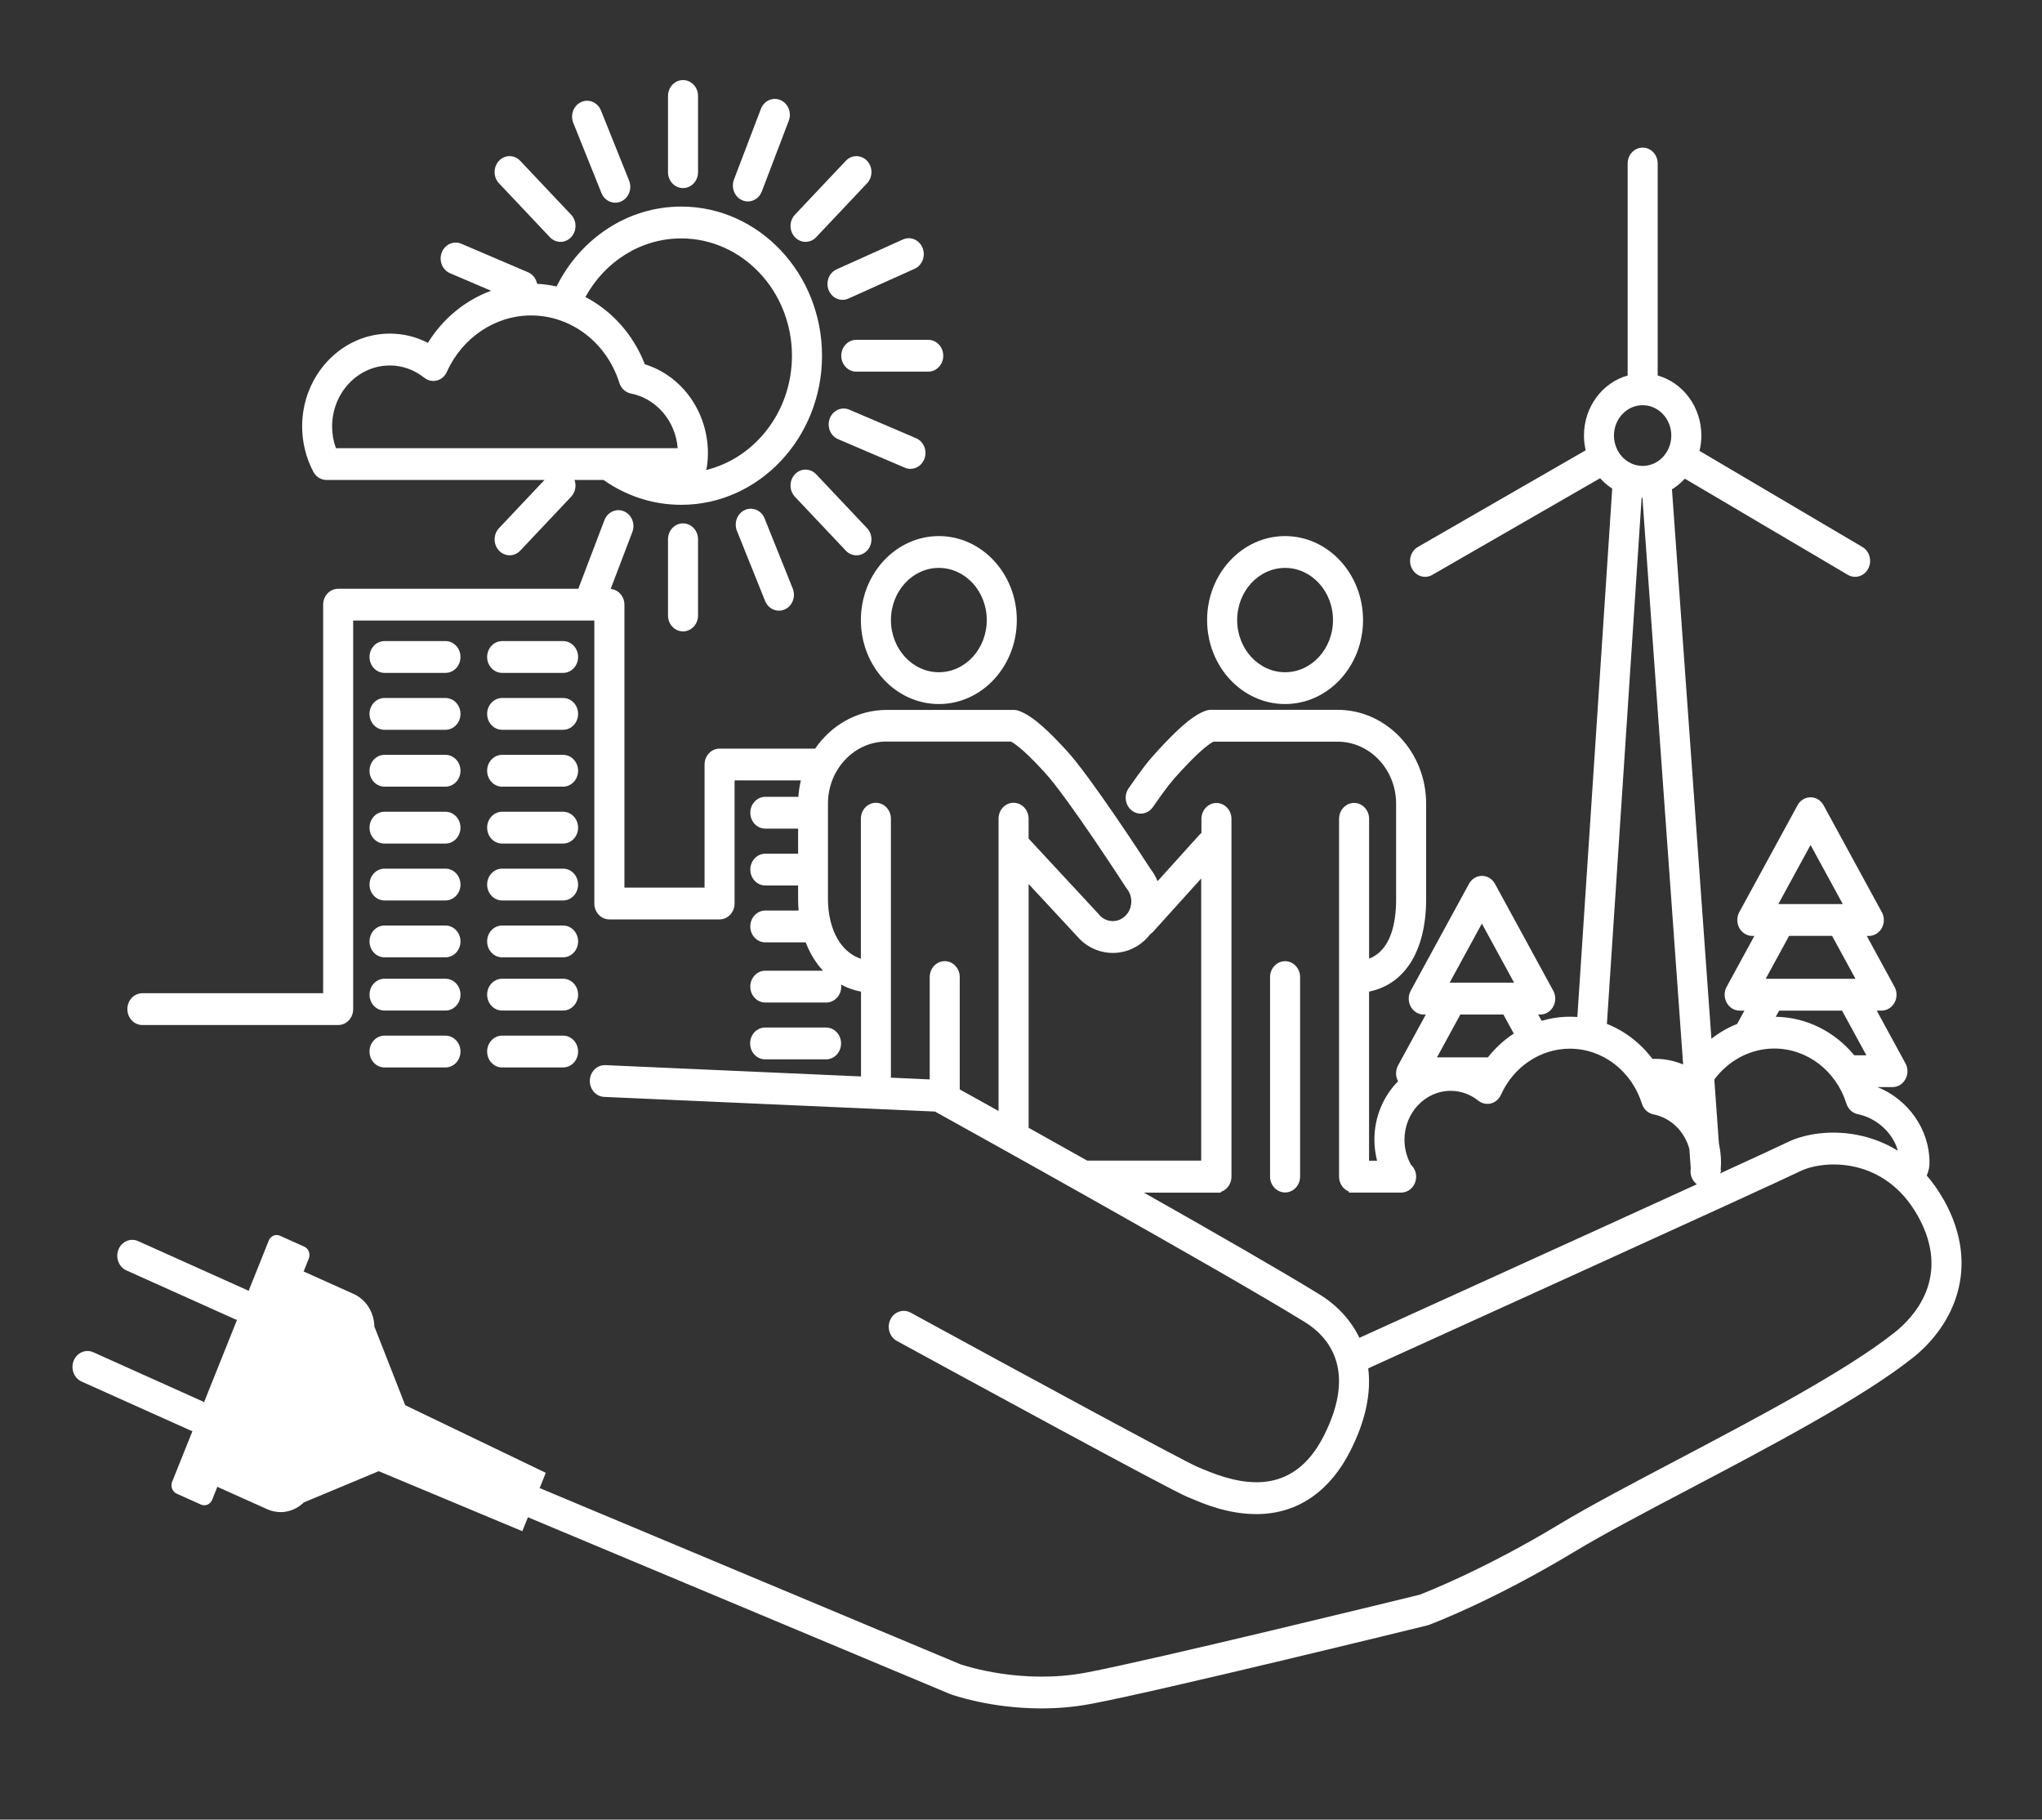 <svg width="156" height="139" viewBox="0 0 156 139" fill="none" xmlns="http://www.w3.org/2000/svg">
<rect x="0" y="0" width="156" height="139" fill="#333333" stroke="none"/>
<g id="logo-02 1">
<path id="Vector" d="M61.54 18.475C61.835 18.475 62.127 18.356 62.351 18.119L66.239 14.001C66.687 13.526 66.687 12.756 66.239 12.284C65.79 11.809 65.065 11.809 64.617 12.284L60.729 16.401C60.281 16.876 60.281 17.646 60.729 18.119C60.953 18.356 61.248 18.475 61.54 18.475Z" fill="white"/>
<path id="Vector_2" d="M64.617 42.064C64.841 42.302 65.133 42.42 65.428 42.42C65.722 42.42 66.014 42.302 66.239 42.064C66.687 41.589 66.687 40.819 66.239 40.346L62.351 36.229C61.903 35.754 61.175 35.754 60.729 36.229C60.281 36.704 60.281 37.474 60.729 37.947L64.617 42.064Z" fill="white"/>
<path id="Vector_3" d="M42.008 18.119C42.232 18.356 42.527 18.475 42.819 18.475C43.111 18.475 43.405 18.356 43.63 18.119C44.078 17.644 44.078 16.873 43.63 16.401L39.742 12.284C39.293 11.809 38.566 11.809 38.12 12.284C37.674 12.758 37.672 13.529 38.12 14.001L42.008 18.119Z" fill="white"/>
<path id="Vector_4" d="M52.179 14.368C52.813 14.368 53.327 13.824 53.327 13.153V7.332C53.327 6.661 52.813 6.117 52.179 6.117C51.546 6.117 51.032 6.661 51.032 7.332V13.153C51.032 13.824 51.546 14.368 52.179 14.368Z" fill="white"/>
<path id="Vector_5" d="M51.032 41.194V47.016C51.032 47.687 51.546 48.231 52.179 48.231C52.813 48.231 53.327 47.687 53.327 47.016V41.194C53.327 40.523 52.813 39.979 52.179 39.979C51.546 39.979 51.032 40.523 51.032 41.194Z" fill="white"/>
<path id="Vector_6" d="M64.27 27.174C64.27 27.845 64.784 28.389 65.417 28.389H70.914C71.547 28.389 72.061 27.845 72.061 27.174C72.061 26.503 71.547 25.959 70.914 25.959H65.417C64.784 25.959 64.27 26.503 64.27 27.174Z" fill="white"/>
<path id="Vector_7" d="M63.308 22.164C63.493 22.628 63.918 22.904 64.364 22.904C64.512 22.904 64.666 22.874 64.812 22.808L69.873 20.532C70.457 20.27 70.728 19.555 70.481 18.939C70.233 18.32 69.558 18.033 68.976 18.295L63.915 20.574C63.331 20.836 63.06 21.551 63.308 22.167V22.164Z" fill="white"/>
<path id="Vector_8" d="M56.907 38.957C56.322 39.22 56.051 39.935 56.299 40.551L58.45 45.908C58.635 46.372 59.06 46.648 59.506 46.648C59.655 46.648 59.809 46.618 59.955 46.552C60.539 46.289 60.81 45.574 60.562 44.958L58.411 39.601C58.163 38.982 57.488 38.695 56.907 38.957Z" fill="white"/>
<path id="Vector_9" d="M45.948 14.744C46.133 15.208 46.558 15.484 47.004 15.484C47.152 15.484 47.306 15.454 47.452 15.387C48.036 15.125 48.307 14.41 48.06 13.794L45.909 8.437C45.661 7.818 44.986 7.531 44.404 7.793C43.82 8.056 43.549 8.771 43.797 9.387L45.948 14.744Z" fill="white"/>
<path id="Vector_10" d="M56.706 15.299C56.847 15.36 56.993 15.387 57.136 15.387C57.59 15.387 58.02 15.1 58.2 14.625L60.257 9.226C60.495 8.605 60.21 7.895 59.624 7.644C59.037 7.393 58.367 7.694 58.13 8.315L56.072 13.714C55.835 14.335 56.119 15.045 56.706 15.296V15.299Z" fill="white"/>
<path id="Vector_11" d="M69.125 35.726C69.266 35.787 69.412 35.815 69.555 35.815C70.009 35.815 70.439 35.528 70.619 35.055C70.856 34.434 70.572 33.724 69.983 33.473L64.885 31.294C64.299 31.043 63.629 31.344 63.391 31.965C63.154 32.586 63.438 33.296 64.025 33.547L69.123 35.726H69.125Z" fill="white"/>
<path id="Vector_12" d="M29.377 51.401H34.032C34.665 51.401 35.179 50.857 35.179 50.186C35.179 49.515 34.665 48.971 34.032 48.971H29.377C28.744 48.971 28.23 49.515 28.23 50.186C28.23 50.857 28.744 51.401 29.377 51.401Z" fill="white"/>
<path id="Vector_13" d="M38.363 51.401H43.017C43.651 51.401 44.164 50.857 44.164 50.186C44.164 49.515 43.651 48.971 43.017 48.971H38.363C37.729 48.971 37.215 49.515 37.215 50.186C37.215 50.857 37.729 51.401 38.363 51.401Z" fill="white"/>
<path id="Vector_14" d="M29.377 55.748H34.032C34.665 55.748 35.179 55.204 35.179 54.533C35.179 53.861 34.665 53.318 34.032 53.318H29.377C28.744 53.318 28.23 53.861 28.23 54.533C28.23 55.204 28.744 55.748 29.377 55.748Z" fill="white"/>
<path id="Vector_15" d="M38.363 55.748H43.017C43.651 55.748 44.164 55.204 44.164 54.533C44.164 53.861 43.651 53.318 43.017 53.318H38.363C37.729 53.318 37.215 53.861 37.215 54.533C37.215 55.204 37.729 55.748 38.363 55.748Z" fill="white"/>
<path id="Vector_16" d="M29.377 60.092H34.032C34.665 60.092 35.179 59.547 35.179 58.877C35.179 58.205 34.665 57.661 34.032 57.661H29.377C28.744 57.661 28.23 58.205 28.23 58.877C28.23 59.547 28.744 60.092 29.377 60.092Z" fill="white"/>
<path id="Vector_17" d="M38.363 60.092H43.017C43.651 60.092 44.164 59.547 44.164 58.877C44.164 58.205 43.651 57.661 43.017 57.661H38.363C37.729 57.661 37.215 58.205 37.215 58.877C37.215 59.547 37.729 60.092 38.363 60.092Z" fill="white"/>
<path id="Vector_18" d="M29.377 64.438H34.032C34.665 64.438 35.179 63.894 35.179 63.223C35.179 62.552 34.665 62.008 34.032 62.008H29.377C28.744 62.008 28.23 62.552 28.23 63.223C28.23 63.894 28.744 64.438 29.377 64.438Z" fill="white"/>
<path id="Vector_19" d="M38.363 64.438H43.017C43.651 64.438 44.164 63.894 44.164 63.223C44.164 62.552 43.651 62.008 43.017 62.008H38.363C37.729 62.008 37.215 62.552 37.215 63.223C37.215 63.894 37.729 64.438 38.363 64.438Z" fill="white"/>
<path id="Vector_20" d="M29.377 68.785H34.032C34.665 68.785 35.179 68.241 35.179 67.57C35.179 66.899 34.665 66.355 34.032 66.355H29.377C28.744 66.355 28.23 66.899 28.23 67.57C28.23 68.241 28.744 68.785 29.377 68.785Z" fill="white"/>
<path id="Vector_21" d="M38.363 68.785H43.017C43.651 68.785 44.164 68.241 44.164 67.57C44.164 66.899 43.651 66.355 43.017 66.355H38.363C37.729 66.355 37.215 66.899 37.215 67.57C37.215 68.241 37.729 68.785 38.363 68.785Z" fill="white"/>
<path id="Vector_22" d="M29.377 73.129H34.032C34.665 73.129 35.179 72.585 35.179 71.914C35.179 71.243 34.665 70.699 34.032 70.699H29.377C28.744 70.699 28.23 71.243 28.23 71.914C28.23 72.585 28.744 73.129 29.377 73.129Z" fill="white"/>
<path id="Vector_23" d="M38.363 73.129H43.017C43.651 73.129 44.164 72.585 44.164 71.914C44.164 71.243 43.651 70.699 43.017 70.699H38.363C37.729 70.699 37.215 71.243 37.215 71.914C37.215 72.585 37.729 73.129 38.363 73.129Z" fill="white"/>
<path id="Vector_24" d="M29.377 77.194H34.032C34.665 77.194 35.179 76.65 35.179 75.979C35.179 75.308 34.665 74.764 34.032 74.764H29.377C28.744 74.764 28.23 75.308 28.23 75.979C28.23 76.65 28.744 77.194 29.377 77.194Z" fill="white"/>
<path id="Vector_25" d="M38.363 77.194H43.017C43.651 77.194 44.164 76.65 44.164 75.979C44.164 75.308 43.651 74.764 43.017 74.764H38.363C37.729 74.764 37.215 75.308 37.215 75.979C37.215 76.65 37.729 77.194 38.363 77.194Z" fill="white"/>
<path id="Vector_26" d="M29.377 81.541H34.032C34.665 81.541 35.179 80.997 35.179 80.326C35.179 79.654 34.665 79.111 34.032 79.111H29.377C28.744 79.111 28.23 79.654 28.23 80.326C28.23 80.997 28.744 81.541 29.377 81.541Z" fill="white"/>
<path id="Vector_27" d="M38.363 81.541H43.017C43.651 81.541 44.164 80.997 44.164 80.326C44.164 79.654 43.651 79.111 43.017 79.111H38.363C37.729 79.111 37.215 79.654 37.215 80.326C37.215 80.997 37.729 81.541 38.363 81.541Z" fill="white"/>
<path id="Vector_28" d="M63.107 80.922C63.741 80.922 64.254 80.378 64.254 79.707C64.254 79.036 63.741 78.492 63.107 78.492H58.453C57.819 78.492 57.306 79.036 57.306 79.707C57.306 80.378 57.819 80.922 58.453 80.922H63.107Z" fill="white"/>
<path id="Vector_29" d="M24.934 36.663H41.598L38.123 40.344C37.674 40.819 37.674 41.589 38.123 42.061C38.347 42.299 38.642 42.418 38.934 42.418C39.226 42.418 39.52 42.299 39.745 42.061L43.632 37.944C43.961 37.596 44.044 37.093 43.893 36.66H46.101C47.804 37.861 49.848 38.562 52.044 38.562C57.973 38.562 62.799 33.451 62.799 27.171C62.799 20.891 57.973 15.78 52.044 15.78C47.914 15.78 44.323 18.257 42.521 21.883C42.036 21.775 41.538 21.706 41.033 21.681C40.957 21.294 40.709 20.955 40.339 20.797L35.242 18.618C34.655 18.367 33.985 18.668 33.747 19.29C33.51 19.911 33.794 20.621 34.381 20.872L37.518 22.211C35.554 22.932 33.841 24.324 32.689 26.191C31.787 25.724 30.798 25.484 29.779 25.484C26.087 25.484 23.083 28.665 23.083 32.575C23.083 33.785 23.38 34.983 23.938 36.041C24.142 36.425 24.525 36.663 24.939 36.663H24.934ZM52.041 18.212C56.706 18.212 60.502 22.233 60.502 27.174C60.502 31.427 57.691 34.992 53.934 35.906C53.971 35.815 53.999 35.718 54.012 35.616C54.062 35.249 54.083 34.937 54.083 34.633C54.083 31.457 52.093 28.698 49.264 27.828C48.378 25.544 46.74 23.741 44.722 22.689C46.188 20.016 48.917 18.212 52.041 18.212ZM29.774 27.917C30.728 27.917 31.641 28.242 32.412 28.855C32.689 29.074 33.043 29.151 33.377 29.065C33.711 28.98 33.992 28.737 34.139 28.405C35.312 25.787 37.836 24.097 40.569 24.097C43.635 24.097 46.346 26.166 47.316 29.248C47.45 29.667 47.786 29.977 48.195 30.06C50.151 30.443 51.606 32.167 51.773 34.235H25.662C25.471 33.708 25.372 33.147 25.372 32.581C25.372 30.01 27.346 27.919 29.774 27.919V27.917Z" fill="white"/>
<path id="Vector_30" d="M65.767 47.366C65.767 50.904 68.439 53.781 71.725 53.781C75.01 53.781 77.68 50.904 77.68 47.366C77.68 43.829 75.007 40.951 71.725 40.951C68.442 40.951 65.767 43.829 65.767 47.366ZM75.385 47.366C75.385 49.565 73.743 51.351 71.725 51.351C69.706 51.351 68.064 49.565 68.064 47.366C68.064 45.168 69.706 43.381 71.725 43.381C73.743 43.381 75.385 45.168 75.385 47.366Z" fill="white"/>
<path id="Vector_31" d="M98.174 53.781C101.46 53.781 104.13 50.904 104.13 47.366C104.13 43.829 101.457 40.951 98.174 40.951C94.892 40.951 92.217 43.829 92.217 47.366C92.217 50.904 94.889 53.781 98.174 53.781ZM98.174 43.381C100.193 43.381 101.835 45.168 101.835 47.366C101.835 49.565 100.193 51.351 98.174 51.351C96.156 51.351 94.514 49.565 94.514 47.366C94.514 45.168 96.156 43.381 98.174 43.381Z" fill="white"/>
<path id="Vector_32" d="M99.322 89.875V74.639C99.322 73.969 98.808 73.424 98.174 73.424C97.541 73.424 97.027 73.969 97.027 74.639V89.875C97.027 90.546 97.541 91.09 98.174 91.09C98.808 91.09 99.322 90.546 99.322 89.875Z" fill="white"/>
<path id="Vector_33" d="M148.48 91.634C148.083 90.927 147.651 90.325 147.197 89.8C147.361 89.392 147.405 89.132 147.405 88.784C147.405 86.269 145.758 83.968 143.432 83.043H144.574C145.207 83.043 145.721 82.499 145.721 81.828C145.721 81.582 145.653 81.353 145.533 81.162L143.374 77.2H143.739C144.373 77.2 144.887 76.656 144.887 75.984C144.887 75.739 144.816 75.509 144.699 75.319L142.613 71.494H142.769C143.403 71.494 143.917 70.95 143.917 70.279C143.917 70.033 143.849 69.804 143.729 69.614L139.312 61.511C139.106 61.136 138.728 60.904 138.319 60.904C137.909 60.904 137.529 61.136 137.325 61.511L132.877 69.671C132.671 70.047 132.671 70.511 132.877 70.887C133.083 71.262 133.461 71.494 133.87 71.494H134.027L131.91 75.377C131.704 75.752 131.704 76.216 131.91 76.592C132.116 76.968 132.494 77.2 132.903 77.2H133.265L132.71 78.216C132.009 78.495 131.346 78.879 130.744 79.348L127.73 37.381C128.092 37.157 128.426 36.883 128.715 36.566L141.163 43.909C141.341 44.014 141.531 44.063 141.721 44.063C142.123 44.063 142.514 43.84 142.725 43.439C143.033 42.854 142.835 42.114 142.282 41.785L129.834 34.442C129.925 34.067 129.977 33.677 129.977 33.271C129.977 31.073 128.559 29.223 126.64 28.684V12.491C126.64 11.819 126.126 11.275 125.493 11.275C124.859 11.275 124.345 11.819 124.345 12.491V28.684C122.426 29.223 121.008 31.073 121.008 33.271C121.008 33.658 121.057 34.033 121.141 34.395L108.323 41.78C107.765 42.1 107.559 42.837 107.864 43.428C108.072 43.834 108.466 44.063 108.873 44.063C109.058 44.063 109.246 44.017 109.42 43.914L122.241 36.53C122.515 36.837 122.825 37.102 123.167 37.323L120.502 77.688C120.309 77.674 120.113 77.666 119.918 77.666C119.185 77.666 118.466 77.777 117.775 77.978L117.511 77.498H117.668C118.301 77.498 118.815 76.954 118.815 76.283C118.815 76.037 118.745 75.808 118.627 75.617L114.21 67.515C114.004 67.139 113.626 66.907 113.217 66.907C112.807 66.907 112.427 67.139 112.223 67.515L107.775 75.678C107.569 76.053 107.569 76.517 107.775 76.893C107.981 77.269 108.359 77.501 108.769 77.501H108.925L106.808 81.383C106.604 81.759 106.602 82.22 106.808 82.596C105.694 83.72 104.998 85.305 104.998 87.058C104.998 87.602 105.069 88.141 105.202 88.665H104.591V75.747C105.9 75.482 106.975 74.753 107.731 73.59C108.529 72.367 108.951 70.671 108.951 68.691V61.392C108.951 57.441 105.919 54.223 102.187 54.223H92.488C92.37 54.223 92.251 54.243 92.138 54.281C90.989 54.671 89.672 56.021 88.527 57.255L88.488 57.297C87.703 58.148 87.302 58.664 86.222 60.213C85.847 60.754 85.954 61.514 86.465 61.914C86.976 62.312 87.693 62.199 88.071 61.657C89.145 60.117 89.458 59.727 90.128 59.001L90.167 58.959C90.623 58.465 91.961 57.023 92.704 56.656H102.19C104.654 56.656 106.657 58.783 106.657 61.395V68.694C106.657 70.497 106.263 72.585 104.594 73.228V62.549C104.594 61.878 104.08 61.334 103.447 61.334C102.813 61.334 102.3 61.878 102.3 62.549V89.883C102.3 90.405 102.612 90.847 103.048 91.018C103.048 91.046 103.048 91.071 103.048 91.099H107.04C107.673 91.099 108.187 90.554 108.187 89.883C108.187 89.513 108.025 89.185 107.778 88.961C107.767 88.936 107.759 88.911 107.746 88.886C107.452 88.329 107.295 87.699 107.295 87.064C107.295 85.004 108.878 83.327 110.823 83.327C111.59 83.327 112.32 83.587 112.938 84.079C113.214 84.297 113.566 84.374 113.903 84.288C114.236 84.2 114.518 83.96 114.667 83.628C115.626 81.488 117.689 80.107 119.923 80.107C122.429 80.107 124.645 81.797 125.438 84.316C125.571 84.736 125.907 85.045 126.317 85.125C127.657 85.39 128.7 86.437 129.06 87.771L129.166 89.243C129.164 89.267 129.161 89.29 129.159 89.317C129.099 89.778 129.297 90.212 129.631 90.466C121.083 94.374 107.392 100.587 103.854 102.194C103.011 100.441 101.65 99.397 100.847 98.903C97.987 97.141 92.67 94.089 87.39 91.104H93.265V91.046C93.734 90.894 94.078 90.436 94.078 89.889V62.555C94.078 61.884 93.565 61.34 92.931 61.34C92.297 61.34 91.784 61.884 91.784 62.555V63.626C91.745 63.66 91.703 63.693 91.666 63.731L88.433 67.313C88.3 66.984 88.123 66.67 87.899 66.382C87.461 65.703 83.294 59.288 81.453 57.303L81.411 57.258C80.267 56.024 78.947 54.673 77.8 54.287C77.688 54.248 77.571 54.229 77.451 54.229H67.743C65.496 54.229 63.504 55.394 62.273 57.187H54.972C54.338 57.187 53.825 57.73 53.825 58.402V67.805H47.703V46.193C47.703 45.557 47.238 45.041 46.652 44.989L48.307 40.642C48.545 40.021 48.261 39.311 47.671 39.06C47.084 38.808 46.414 39.109 46.177 39.731L44.18 44.975H25.834C25.2 44.975 24.687 45.519 24.687 46.19V75.871H10.878C10.244 75.871 9.73 76.415 9.73 77.086C9.73 77.757 10.244 78.301 10.878 78.301H25.834C26.468 78.301 26.981 77.757 26.981 77.086V47.405H45.405V69.017C45.405 69.688 45.919 70.232 46.553 70.232H54.969C55.603 70.232 56.117 69.688 56.117 69.017V59.614H61.183C61.084 60.02 61.021 60.44 60.993 60.868H58.469C57.835 60.868 57.321 61.412 57.321 62.083C57.321 62.754 57.835 63.298 58.469 63.298H60.972V65.212H58.469C57.835 65.212 57.321 65.756 57.321 66.427C57.321 67.098 57.835 67.642 58.469 67.642H60.972V68.691C60.972 68.984 60.987 69.271 61.011 69.555H58.466C57.832 69.555 57.319 70.1 57.319 70.771C57.319 71.442 57.832 71.986 58.466 71.986H61.551C61.788 72.604 62.093 73.168 62.463 73.659C62.593 73.833 62.734 73.996 62.878 74.151H58.466C57.832 74.151 57.319 74.695 57.319 75.366C57.319 76.037 57.832 76.581 58.466 76.581H63.12C63.754 76.581 64.267 76.037 64.267 75.366C64.267 75.313 64.26 75.264 64.252 75.211C64.724 75.465 65.235 75.645 65.777 75.75V82.228L46.255 81.364C45.619 81.336 45.087 81.858 45.061 82.527C45.035 83.198 45.528 83.764 46.159 83.791L71.43 84.91C73.759 86.2 93.176 96.981 99.687 100.993C101.353 102.02 103.757 104.514 101.131 109.687C98.712 114.456 94.694 113.415 91.88 112.219C91.724 112.153 91.601 112.1 91.499 112.061C90.574 111.689 77.876 104.807 69.568 100.27C69.005 99.963 68.312 100.198 68.022 100.794C67.733 101.391 67.954 102.125 68.518 102.432C72.022 104.346 89.565 113.912 90.722 114.351C90.788 114.376 90.897 114.423 91.025 114.475C91.943 114.867 93.807 115.66 95.966 115.66C96.078 115.66 96.19 115.66 96.302 115.654C99.244 115.541 101.614 113.876 103.155 110.841C104.31 108.568 104.766 106.45 104.526 104.525C109.076 102.46 135.398 90.513 137.523 89.469C139.262 88.613 143.94 88.287 146.514 92.882C149.132 97.558 146.164 100.651 144.767 101.764C141.085 104.699 134.121 108.364 127.978 111.6C124.585 113.387 121.381 115.074 119.144 116.425C113.465 119.857 108.99 121.614 108.445 121.821C107.181 122.13 88.212 126.772 82.981 127.766C78.056 128.7 73.686 127.239 73.36 127.129L41.228 113.671L41.695 112.506L30.957 107.342L30.118 105.199L28.6 101.33C28.587 100.631 28.324 99.96 27.868 99.46L27.86 99.444V99.452C27.623 99.195 27.336 98.986 27.005 98.836L23.279 97.163C23.25 97.152 23.224 97.141 23.195 97.13L23.591 96.138C23.732 95.785 23.578 95.379 23.245 95.23L21.391 94.396C21.057 94.247 20.674 94.412 20.533 94.763L18.992 98.613C18.956 98.591 18.922 98.566 18.883 98.549L10.554 94.807C9.97 94.545 9.298 94.835 9.05 95.451C8.802 96.069 9.076 96.782 9.657 97.044L17.986 100.786C18.025 100.803 18.066 100.814 18.105 100.825L15.587 107.116C15.545 107.091 15.506 107.063 15.462 107.041L7.133 103.299C6.549 103.037 5.877 103.327 5.629 103.942C5.381 104.561 5.655 105.274 6.236 105.536L14.565 109.275C14.609 109.294 14.656 109.305 14.703 109.319L13.151 113.191C13.011 113.544 13.164 113.95 13.498 114.1L15.352 114.931C15.686 115.08 16.069 114.917 16.21 114.563L16.606 113.572C16.632 113.586 16.658 113.6 16.687 113.613L20.413 115.287C20.744 115.436 21.086 115.505 21.422 115.508V115.513L21.433 115.508C22.095 115.508 22.731 115.24 23.216 114.765L26.895 113.232L28.934 112.382L39.904 116.966L40.331 115.9L72.546 129.39C72.562 129.396 72.577 129.404 72.593 129.41C72.749 129.468 75.644 130.503 79.547 130.503C80.749 130.503 82.045 130.404 83.385 130.15C88.827 129.117 108.205 124.367 109.029 124.165C109.071 124.154 109.11 124.143 109.149 124.129C109.347 124.055 114.051 122.293 120.283 118.529C122.463 117.212 125.639 115.541 129.002 113.771C135.234 110.49 142.298 106.77 146.151 103.702C149.192 101.278 151.403 96.837 148.49 91.637L148.48 91.634ZM113.209 70.55L115.67 75.065H110.748L113.209 70.55ZM113.676 80.77H109.78L111.566 77.495H114.852L115.647 78.953C114.904 79.439 114.236 80.052 113.673 80.767L113.676 80.77ZM91.766 67.106V88.66H83.062C81.471 87.765 79.951 86.915 78.582 86.15V67.528L82.222 71.45C82.864 72.229 83.75 72.701 84.723 72.781C85.711 72.864 86.671 72.535 87.424 71.853C87.591 71.704 87.74 71.538 87.873 71.364C87.948 71.315 88.019 71.254 88.084 71.185L91.766 67.106ZM68.061 62.541C68.061 61.87 67.548 61.326 66.914 61.326C66.28 61.326 65.767 61.87 65.767 62.541V73.237C63.939 72.621 63.253 70.525 63.253 68.683V61.384C63.253 58.772 65.261 56.645 67.725 56.645H77.221C77.959 57.01 79.252 58.402 79.758 58.946L79.797 58.99C81.557 60.89 85.972 67.719 86.016 67.788C86.04 67.824 86.063 67.857 86.089 67.89C86.595 68.52 86.525 69.467 85.93 70.003C85.643 70.263 85.276 70.389 84.9 70.356C84.522 70.326 84.18 70.138 83.935 69.834C83.917 69.812 83.899 69.79 83.881 69.771L78.58 64.057V62.538C78.58 61.867 78.066 61.323 77.432 61.323C76.799 61.323 76.285 61.867 76.285 62.538V84.866C75.041 84.172 74.025 83.606 73.32 83.217V74.637C73.32 73.966 72.807 73.422 72.173 73.422C71.54 73.422 71.026 73.966 71.026 74.637V82.455L68.061 82.322V62.538V62.541ZM138.319 64.546L140.78 69.061H135.857L138.319 64.546ZM139.964 71.491L141.75 74.767H134.892L136.679 71.491H139.964ZM140.723 77.2L142.584 80.613H141.656C140.172 78.809 138.014 77.705 135.659 77.672L135.917 77.2H140.725H140.723ZM125.49 30.952C126.697 30.952 127.68 31.993 127.68 33.271C127.68 34.55 126.697 35.591 125.49 35.591C124.283 35.591 123.3 34.55 123.3 33.271C123.3 31.993 124.283 30.952 125.49 30.952ZM122.76 78.213L125.414 38.016C125.435 38.016 125.454 38.019 125.474 38.019L128.585 81.314C127.91 81.03 127.19 80.883 126.45 80.883C126.379 80.883 126.311 80.889 126.244 80.892C125.331 79.682 124.129 78.757 122.76 78.213ZM136.548 87.257C136.048 87.503 134.118 88.395 131.419 89.629C131.425 89.596 131.427 89.563 131.43 89.53H131.474L131.456 89.267C131.469 89.099 131.477 88.939 131.477 88.784C131.477 88.296 131.419 87.82 131.318 87.362L130.966 82.463C132.056 80.994 133.743 80.096 135.544 80.096C138.05 80.096 140.266 81.787 141.059 84.305C141.192 84.725 141.528 85.034 141.938 85.114C143.247 85.371 144.587 86.44 144.988 87.903C144.037 87.315 143.098 86.978 142.3 86.785C139.93 86.213 137.774 86.652 136.548 87.257Z" fill="white"/>
</g>
</svg>
